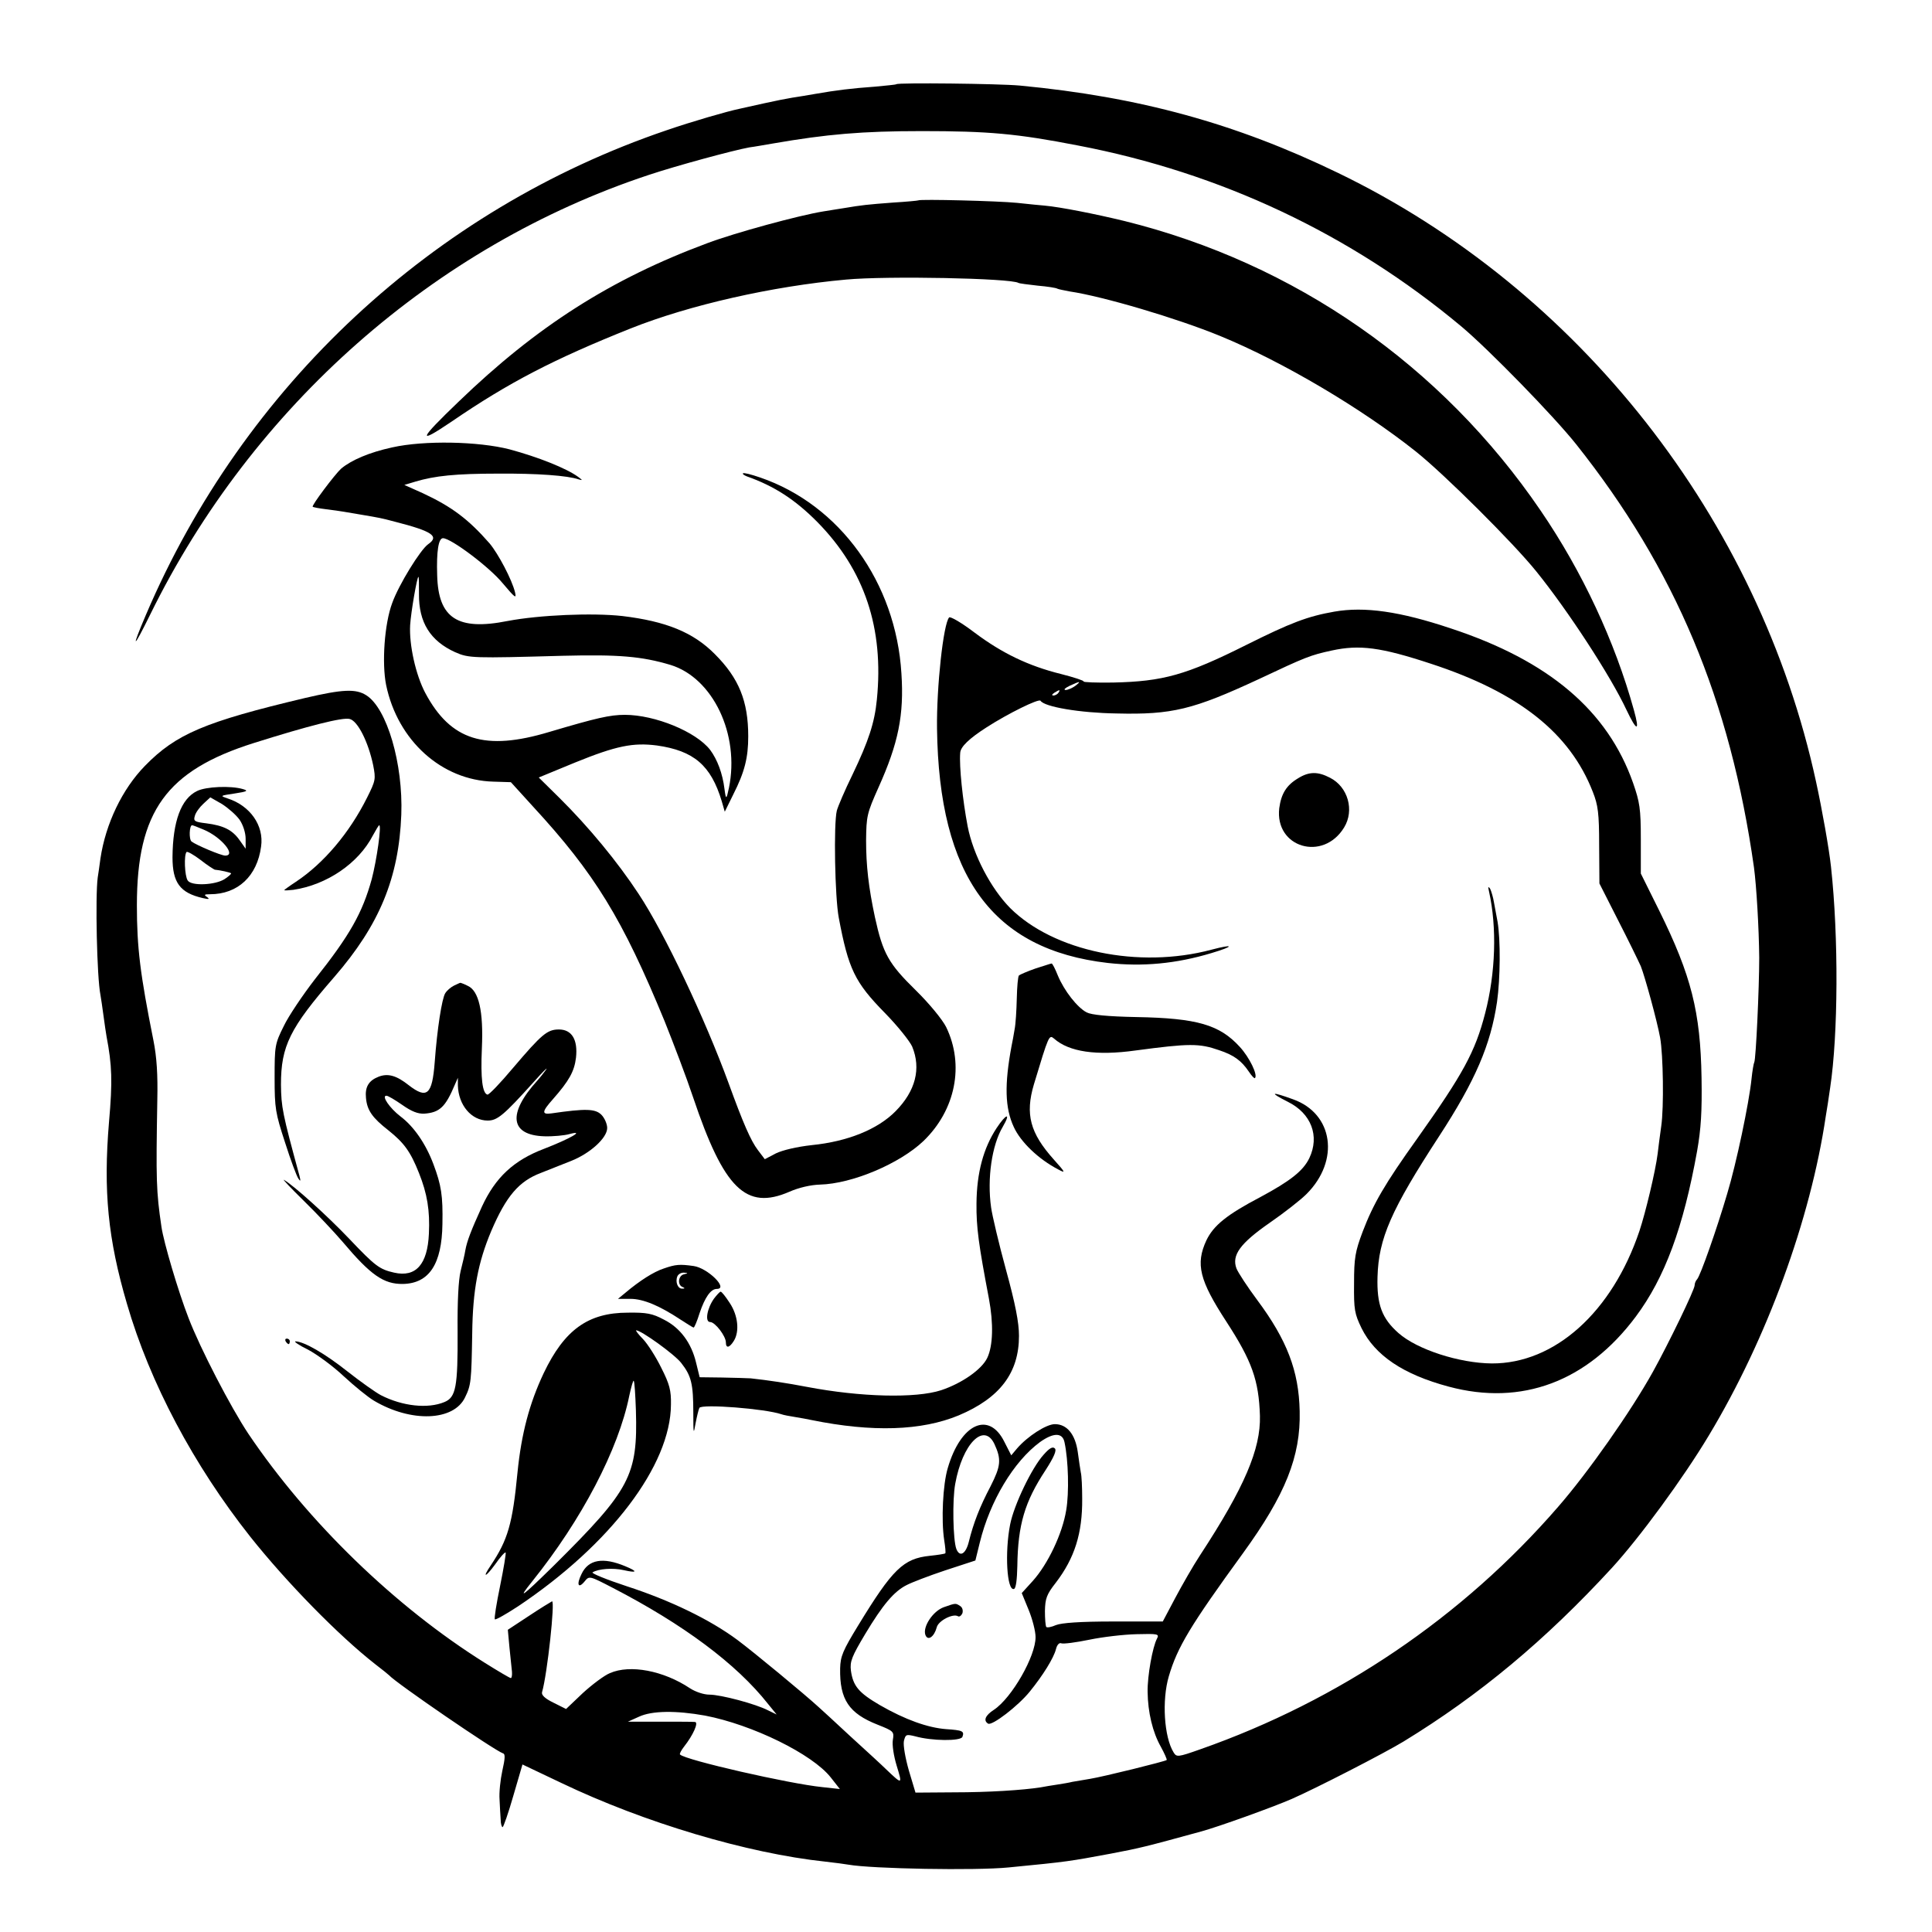 <?xml version="1.0" standalone="no"?>
<!DOCTYPE svg PUBLIC "-//W3C//DTD SVG 20010904//EN"
 "http://www.w3.org/TR/2001/REC-SVG-20010904/DTD/svg10.dtd">
<svg version="1.0" xmlns="http://www.w3.org/2000/svg"
 width="700pt" height="700pt" viewBox="0 0 700 700"
 preserveAspectRatio="xMidYMid meet">
<g transform="translate(0,700) scale(0.1,-0.1)"
fill="#000000" stroke="none">
<path d="M3248 6695 c-2 -2 -37 -5 -78 -9 -84 -6 -141 -13 -215 -26 -27 -5
-66 -11 -85 -14 -19 -3 -64 -12 -100 -20 -36 -8 -76 -17 -90 -20 -44 -9 -172
-46 -265 -78 -847 -288 -1532 -926 -1886 -1755 -55 -129 -48 -128 16 2 370
753 1029 1334 1805 1591 102 34 305 89 365 100 17 2 55 9 85 14 196 34 324 45
540 45 241 0 344 -9 565 -52 518 -99 989 -321 1390 -656 99 -83 335 -325 416
-427 359 -452 558 -926 644 -1533 9 -67 18 -220 19 -327 0 -110 -12 -369 -18
-379 -2 -3 -7 -31 -10 -61 -9 -87 -55 -306 -88 -415 -37 -126 -97 -297 -109
-310 -5 -5 -9 -15 -9 -22 0 -16 -94 -210 -151 -313 -80 -144 -235 -365 -344
-490 -346 -399 -792 -701 -1296 -878 -82 -29 -86 -29 -97 -11 -34 55 -43 188
-17 276 31 105 77 182 269 446 153 211 209 350 205 514 -3 146 -46 258 -154
403 -35 47 -69 99 -75 114 -18 48 13 91 121 166 52 36 111 82 133 104 121 121
97 291 -49 343 -80 29 -88 26 -19 -9 85 -42 116 -124 78 -204 -22 -46 -69 -83
-177 -141 -122 -64 -170 -103 -196 -157 -40 -86 -25 -145 72 -294 93 -143 118
-213 122 -342 3 -120 -56 -259 -217 -505 -25 -38 -65 -108 -90 -155 l-45 -85
-179 0 c-121 0 -188 -5 -208 -13 -16 -7 -31 -10 -35 -7 -3 4 -5 30 -5 58 1 45
6 60 39 102 69 90 97 180 96 305 0 41 -2 84 -5 95 -2 11 -7 44 -11 74 -9 64
-39 101 -83 101 -31 0 -99 -44 -137 -88 l-21 -25 -25 49 c-56 113 -158 66
-205 -95 -18 -60 -24 -189 -13 -261 4 -25 6 -46 4 -48 -2 -2 -27 -6 -56 -9
-96 -10 -135 -48 -260 -253 -55 -90 -64 -111 -65 -155 -2 -113 32 -163 136
-204 58 -23 60 -25 55 -55 -3 -18 3 -58 14 -94 21 -69 21 -69 -39 -12 -14 14
-73 68 -130 120 -56 52 -108 100 -114 105 -50 46 -235 199 -294 243 -101 75
-245 144 -402 195 -73 24 -129 47 -123 50 21 13 74 17 113 8 49 -11 52 -5 6
14 -81 34 -134 25 -159 -28 -19 -38 -12 -55 11 -27 17 21 17 21 102 -23 255
-132 448 -275 563 -421 l31 -38 -31 15 c-44 23 -171 57 -213 57 -20 0 -50 10
-70 23 -96 64 -217 87 -290 55 -20 -8 -64 -41 -98 -72 l-61 -58 -46 23 c-31
15 -44 28 -41 38 19 65 48 334 36 329 -4 -2 -42 -25 -84 -53 l-76 -50 6 -65
c4 -36 8 -75 9 -87 1 -13 -1 -23 -4 -23 -4 0 -46 25 -94 55 -326 204 -642 511
-857 830 -64 96 -175 310 -217 420 -37 95 -90 274 -98 330 -19 129 -20 168
-15 460 2 91 -2 155 -14 215 -48 240 -60 336 -60 490 0 340 107 488 424 588
197 62 322 94 347 87 29 -7 67 -82 85 -167 10 -51 9 -56 -22 -118 -64 -128
-157 -238 -258 -305 -23 -15 -42 -29 -42 -30 0 -2 15 -1 33 1 121 18 236 96
288 197 11 20 21 37 23 37 9 0 -9 -126 -27 -195 -34 -123 -79 -203 -206 -363
-44 -57 -96 -134 -113 -170 -32 -64 -33 -72 -33 -187 0 -111 3 -128 38 -235
20 -63 42 -122 48 -130 8 -12 9 -10 4 10 -62 227 -66 249 -67 330 0 140 32
205 193 390 164 189 234 359 243 588 7 185 -52 386 -127 433 -38 24 -85 22
-222 -10 -362 -86 -467 -130 -580 -246 -82 -84 -142 -209 -161 -335 -3 -25 -8
-56 -10 -70 -9 -68 -3 -361 10 -425 2 -11 7 -45 11 -75 4 -30 9 -64 11 -75 20
-105 22 -162 9 -310 -21 -250 -4 -424 65 -659 83 -286 242 -585 447 -844 132
-166 320 -358 453 -462 25 -19 47 -37 50 -40 25 -28 381 -272 413 -283 8 -2 7
-19 -3 -63 -7 -32 -12 -79 -10 -104 1 -25 3 -57 4 -72 0 -16 4 -28 7 -28 3 0
21 51 39 114 l33 113 141 -67 c301 -144 674 -255 956 -285 36 -4 73 -9 84 -11
84 -15 462 -22 581 -10 216 21 219 22 370 50 105 20 122 24 326 80 63 17 260
88 329 118 89 39 336 166 405 208 275 168 514 367 755 629 100 109 260 327
352 481 210 349 368 783 423 1155 4 22 11 69 16 104 29 191 31 545 3 801 -7
65 -32 206 -54 307 -206 952 -859 1785 -1733 2207 -370 179 -720 275 -1152
316 -75 7 -441 11 -447 5z m609 -4921 c14 -65 17 -183 6 -246 -14 -86 -67
-196 -121 -256 l-40 -44 25 -61 c14 -34 25 -78 25 -98 1 -69 -86 -221 -151
-264 -31 -20 -39 -39 -21 -50 14 -9 109 64 151 116 48 59 87 122 95 154 4 16
12 24 19 21 8 -3 53 3 102 13 48 10 125 19 171 20 77 2 83 1 74 -16 -16 -30
-35 -135 -34 -193 1 -74 18 -146 48 -199 13 -24 23 -46 21 -48 -6 -5 -228 -60
-277 -68 -25 -4 -54 -9 -65 -11 -11 -3 -36 -7 -55 -10 -19 -3 -46 -7 -60 -10
-65 -10 -187 -18 -314 -18 l-139 -1 -24 80 c-13 46 -21 91 -18 107 6 24 8 25
41 17 60 -17 165 -18 171 -2 8 21 0 24 -59 28 -66 5 -148 34 -240 87 -77 45
-97 69 -105 125 -4 33 3 51 52 133 63 105 104 154 150 177 17 9 79 33 139 53
l110 36 16 65 c37 151 123 294 218 364 49 35 82 35 89 -1z m-254 -6 c26 -56
23 -80 -14 -153 -39 -74 -62 -133 -79 -202 -11 -44 -33 -56 -45 -25 -12 32
-15 177 -4 236 26 145 104 224 142 144z m-1048 -984 c171 -33 388 -139 455
-224 l33 -42 -64 7 c-119 12 -496 98 -515 118 -3 2 4 15 14 28 34 43 54 89 40
90 -7 1 -65 1 -128 1 l-115 0 40 18 c47 22 134 23 240 4z"/>
<path d="M3781 1729 c-42 -46 -107 -181 -121 -252 -20 -101 -12 -243 14 -234
7 2 11 34 12 83 2 150 27 233 102 347 31 48 41 72 34 79 -8 8 -20 1 -41 -23z"/>
<path d="M3420 1177 c-40 -14 -78 -72 -67 -101 9 -23 32 -6 41 28 6 24 59 51
77 40 5 -3 12 2 16 11 3 10 0 21 -8 26 -17 11 -16 11 -59 -4z"/>
<path d="M3327 6274 c-1 -1 -42 -5 -92 -8 -92 -7 -112 -9 -177 -20 -21 -3 -55
-9 -75 -12 -87 -14 -319 -77 -420 -115 -350 -130 -619 -302 -901 -574 -146
-140 -152 -158 -25 -72 206 141 370 226 648 337 213 85 514 153 780 177 149
14 597 5 625 -12 3 -2 34 -6 70 -10 35 -3 67 -8 71 -11 4 -2 24 -6 45 -10 121
-18 388 -97 544 -161 227 -93 514 -263 710 -419 104 -83 354 -332 436 -434
115 -142 270 -380 327 -502 38 -80 49 -80 27 -1 -69 249 -187 502 -338 723
-359 527 -890 896 -1507 1049 -107 26 -234 51 -290 56 -11 1 -56 5 -100 10
-69 7 -352 14 -358 9z"/>
<path d="M1421 5379 c-83 -18 -148 -46 -185 -77 -23 -21 -108 -134 -103 -138
2 -2 23 -6 48 -9 24 -3 53 -7 64 -9 11 -2 40 -7 65 -11 65 -11 71 -12 120 -25
137 -35 163 -53 121 -82 -28 -20 -106 -146 -130 -213 -28 -75 -38 -217 -22
-297 42 -202 202 -345 388 -350 l64 -2 80 -88 c224 -243 324 -406 477 -778 32
-80 79 -203 103 -275 112 -333 192 -411 349 -343 34 15 77 25 111 26 117 3
289 76 375 158 116 112 149 275 82 413 -13 26 -60 84 -110 133 -99 97 -119
133 -148 265 -23 108 -32 187 -32 278 1 88 3 98 45 192 72 160 93 263 83 413
-20 329 -223 611 -512 710 -32 11 -59 18 -62 15 -3 -2 4 -7 14 -11 99 -35 175
-84 256 -166 171 -174 241 -385 215 -643 -8 -83 -30 -150 -88 -271 -28 -57
-53 -116 -57 -131 -12 -48 -7 -315 7 -388 35 -186 58 -234 167 -345 46 -47 90
-102 99 -122 33 -80 12 -161 -60 -234 -65 -66 -174 -110 -304 -123 -54 -6
-105 -18 -130 -30 l-40 -21 -25 33 c-26 34 -54 99 -106 242 -86 235 -232 544
-326 686 -77 117 -181 243 -287 348 l-75 74 131 54 c150 61 211 73 297 62 134
-19 196 -72 235 -202 l11 -38 31 63 c41 81 54 133 54 210 0 128 -34 211 -121
298 -78 79 -177 119 -335 138 -108 12 -300 4 -416 -18 -181 -36 -251 10 -255
165 -3 89 5 135 21 135 29 0 169 -105 217 -164 44 -52 50 -57 44 -32 -11 46
-61 140 -92 177 -77 88 -137 133 -242 182 l-67 30 40 12 c70 21 146 29 300 29
141 1 252 -7 292 -21 15 -4 14 -3 -2 9 -42 31 -145 72 -249 100 -113 29 -309
33 -425 7z m97 -531 c-1 -103 41 -170 131 -211 50 -22 64 -22 391 -13 202 5
285 -2 389 -33 154 -47 252 -252 212 -446 -9 -43 -11 -43 -16 -4 -7 57 -26
107 -52 142 -51 66 -200 127 -309 127 -54 0 -102 -11 -274 -62 -233 -70 -357
-31 -449 141 -35 66 -59 175 -55 246 3 48 25 175 30 175 2 0 2 -28 2 -62z"/>
<path d="M4835 4784 c-97 -17 -158 -40 -320 -121 -218 -109 -301 -132 -482
-136 -61 -1 -109 1 -107 4 2 3 -35 15 -82 27 -117 29 -213 75 -313 150 -46 35
-87 59 -92 55 -21 -22 -46 -253 -44 -403 7 -535 201 -801 619 -849 125 -14
247 -3 376 36 84 25 82 34 -1 12 -263 -70 -571 -6 -729 151 -70 71 -134 193
-154 296 -18 94 -31 218 -27 266 1 22 32 52 96 93 76 49 189 105 195 96 14
-22 142 -44 275 -46 202 -5 278 14 515 124 172 81 187 87 265 104 101 22 178
12 360 -48 318 -104 503 -251 586 -464 19 -48 23 -77 23 -194 l1 -138 67 -132
c37 -72 74 -148 83 -168 15 -38 59 -198 70 -259 11 -61 14 -252 4 -320 -5 -36
-11 -81 -13 -100 -8 -64 -44 -214 -66 -280 -99 -294 -307 -481 -535 -480 -117
1 -270 50 -338 110 -60 53 -79 103 -76 204 4 139 49 242 223 509 131 201 187
331 210 487 12 85 13 224 2 290 -4 19 -9 51 -13 70 -3 19 -10 42 -14 50 -7 10
-8 7 -4 -10 29 -130 24 -295 -14 -441 -36 -140 -80 -220 -246 -454 -118 -165
-159 -236 -198 -338 -27 -72 -31 -95 -31 -187 -1 -96 2 -110 27 -162 49 -99
151 -168 316 -212 264 -71 502 18 678 254 105 141 172 322 222 600 14 80 18
142 16 265 -4 239 -37 370 -153 605 l-67 135 0 125 c0 110 -4 134 -28 203 -92
262 -305 443 -660 560 -185 62 -313 80 -422 61z m-939 -269 c-11 -8 -27 -15
-35 -15 -9 1 -2 7 14 15 39 18 44 18 21 0z m-61 -25 c-3 -5 -12 -10 -18 -10
-7 0 -6 4 3 10 19 12 23 12 15 0z"/>
<path d="M4703 4180 c-42 -25 -61 -56 -68 -108 -17 -143 159 -195 235 -70 38
62 14 147 -51 180 -44 23 -76 23 -116 -2z"/>
<path d="M714 4134 c-58 -28 -88 -110 -89 -240 0 -92 27 -129 110 -148 22 -5
26 -4 15 4 -12 8 -10 10 11 10 101 0 171 66 185 173 11 76 -40 148 -121 174
-29 10 -28 10 25 18 46 7 51 10 30 16 -44 13 -134 9 -166 -7z m154 -104 c13
-19 22 -48 22 -69 l0 -36 -22 31 c-26 37 -58 53 -121 61 -42 5 -47 8 -41 27 3
12 17 31 31 44 l25 23 42 -24 c22 -14 51 -39 64 -57z m-130 -36 c63 -26 120
-94 78 -94 -15 0 -105 38 -122 51 -10 8 -8 59 2 59 3 0 21 -7 42 -16z m40
-145 c21 -2 56 -10 59 -13 2 -2 -8 -11 -23 -21 -34 -22 -121 -26 -134 -5 -11
16 -14 93 -4 103 3 3 26 -10 51 -29 24 -19 48 -34 51 -35z"/>
<path d="M3752 3491 c-29 -10 -56 -22 -60 -25 -4 -4 -7 -42 -8 -84 -1 -42 -4
-93 -8 -112 -3 -19 -8 -46 -11 -60 -26 -140 -24 -224 8 -293 25 -55 90 -117
161 -154 28 -15 27 -12 -16 36 -86 96 -104 164 -72 272 54 179 55 181 73 166
54 -48 153 -63 296 -43 195 26 230 26 302 1 54 -18 81 -38 108 -78 10 -15 20
-26 22 -23 11 11 -20 75 -55 113 -73 80 -154 104 -374 108 -105 2 -164 8 -181
17 -34 18 -81 78 -104 133 -10 25 -20 45 -23 44 -3 0 -29 -9 -58 -18z"/>
<path d="M1645 3429 c-12 -6 -26 -18 -32 -28 -12 -20 -29 -128 -38 -250 -9
-118 -28 -134 -94 -83 -44 35 -75 44 -109 31 -36 -14 -50 -37 -46 -77 4 -45
23 -72 82 -118 56 -45 79 -76 110 -154 30 -75 40 -136 36 -220 -5 -111 -47
-159 -126 -141 -53 12 -68 23 -163 123 -80 84 -201 193 -236 213 -8 5 25 -30
72 -76 47 -46 110 -113 140 -148 102 -121 149 -154 219 -153 95 2 141 72 143
217 2 103 -4 141 -33 218 -28 74 -71 136 -119 172 -39 30 -70 75 -51 75 6 0
31 -15 57 -33 34 -24 57 -33 80 -32 56 4 77 24 111 105 l11 25 0 -28 c2 -71
49 -127 108 -127 35 0 58 19 167 140 32 36 52 56 45 45 -8 -11 -22 -29 -32
-40 -109 -120 -99 -198 25 -202 32 -1 74 3 91 8 60 16 2 -17 -91 -53 -111 -42
-177 -104 -226 -210 -40 -88 -54 -125 -60 -158 -2 -14 -10 -47 -17 -75 -8 -32
-12 -112 -11 -220 1 -200 -6 -238 -48 -255 -60 -25 -152 -15 -230 25 -19 10
-74 49 -121 86 -82 65 -157 108 -188 109 -8 0 12 -14 45 -30 32 -17 91 -60
129 -96 39 -36 88 -76 110 -89 135 -80 289 -74 330 12 22 45 23 58 26 233 2
156 21 256 69 370 54 126 100 180 179 210 31 12 81 32 111 44 68 27 130 83
130 119 0 15 -10 37 -21 48 -22 22 -57 23 -181 5 -36 -5 -35 6 5 51 59 67 78
101 84 151 7 65 -15 102 -62 102 -42 0 -62 -17 -165 -138 -47 -56 -89 -100
-94 -98 -18 5 -25 58 -20 168 6 134 -11 208 -51 226 -14 7 -27 12 -28 11 -1 0
-11 -5 -22 -10z"/>
<path d="M3611 2913 c-48 -73 -72 -162 -73 -273 -1 -87 8 -150 45 -345 17 -90
15 -171 -6 -215 -20 -42 -92 -92 -167 -117 -92 -30 -292 -25 -486 12 -73 14
-140 24 -204 31 -14 1 -61 2 -105 3 l-80 1 -13 53 c-17 71 -57 126 -117 156
-41 22 -63 26 -130 25 -144 0 -230 -62 -305 -219 -52 -110 -81 -220 -95 -360
-18 -187 -35 -244 -97 -337 -32 -47 -19 -44 16 4 18 26 35 45 38 43 2 -3 -7
-57 -20 -121 -13 -63 -22 -118 -19 -121 3 -3 41 19 84 47 335 224 553 511 554
731 1 51 -5 74 -35 133 -19 39 -49 86 -66 104 -17 17 -28 32 -25 32 18 0 139
-87 163 -118 37 -47 44 -76 44 -182 0 -75 1 -80 8 -38 5 26 11 51 14 57 9 15
238 -3 297 -23 8 -3 30 -7 49 -10 19 -3 46 -8 60 -11 221 -45 399 -39 534 17
149 63 218 154 218 288 0 48 -13 115 -47 239 -26 95 -50 197 -54 226 -15 106
3 226 42 292 31 53 13 49 -22 -4z m-1307 -1023 c7 -236 -20 -287 -295 -560
-117 -115 -138 -131 -81 -60 180 224 313 479 352 673 7 32 14 57 16 54 3 -2 6
-50 8 -107z"/>
<path d="M2405 2404 c-37 -12 -88 -45 -138 -87 l-28 -23 45 0 c47 0 106 -25
183 -76 23 -15 44 -28 46 -28 3 0 13 24 22 53 19 56 40 87 62 87 44 0 -33 76
-84 83 -50 7 -65 6 -108 -9z m73 -21 c-21 -5 -24 -39 -5 -46 9 -4 9 -6 -1 -6
-16 -1 -26 24 -18 44 3 8 13 14 23 14 17 -1 17 -2 1 -6z"/>
<path d="M2587 2295 c-25 -35 -34 -85 -14 -85 18 0 57 -51 57 -74 0 -22 13
-20 29 6 21 34 15 92 -15 137 -15 23 -29 41 -33 41 -3 0 -14 -12 -24 -25z"/>
<path d="M1035 2140 c3 -5 8 -10 11 -10 2 0 4 5 4 10 0 6 -5 10 -11 10 -5 0
-7 -4 -4 -10z"/>
</g>
</svg>
